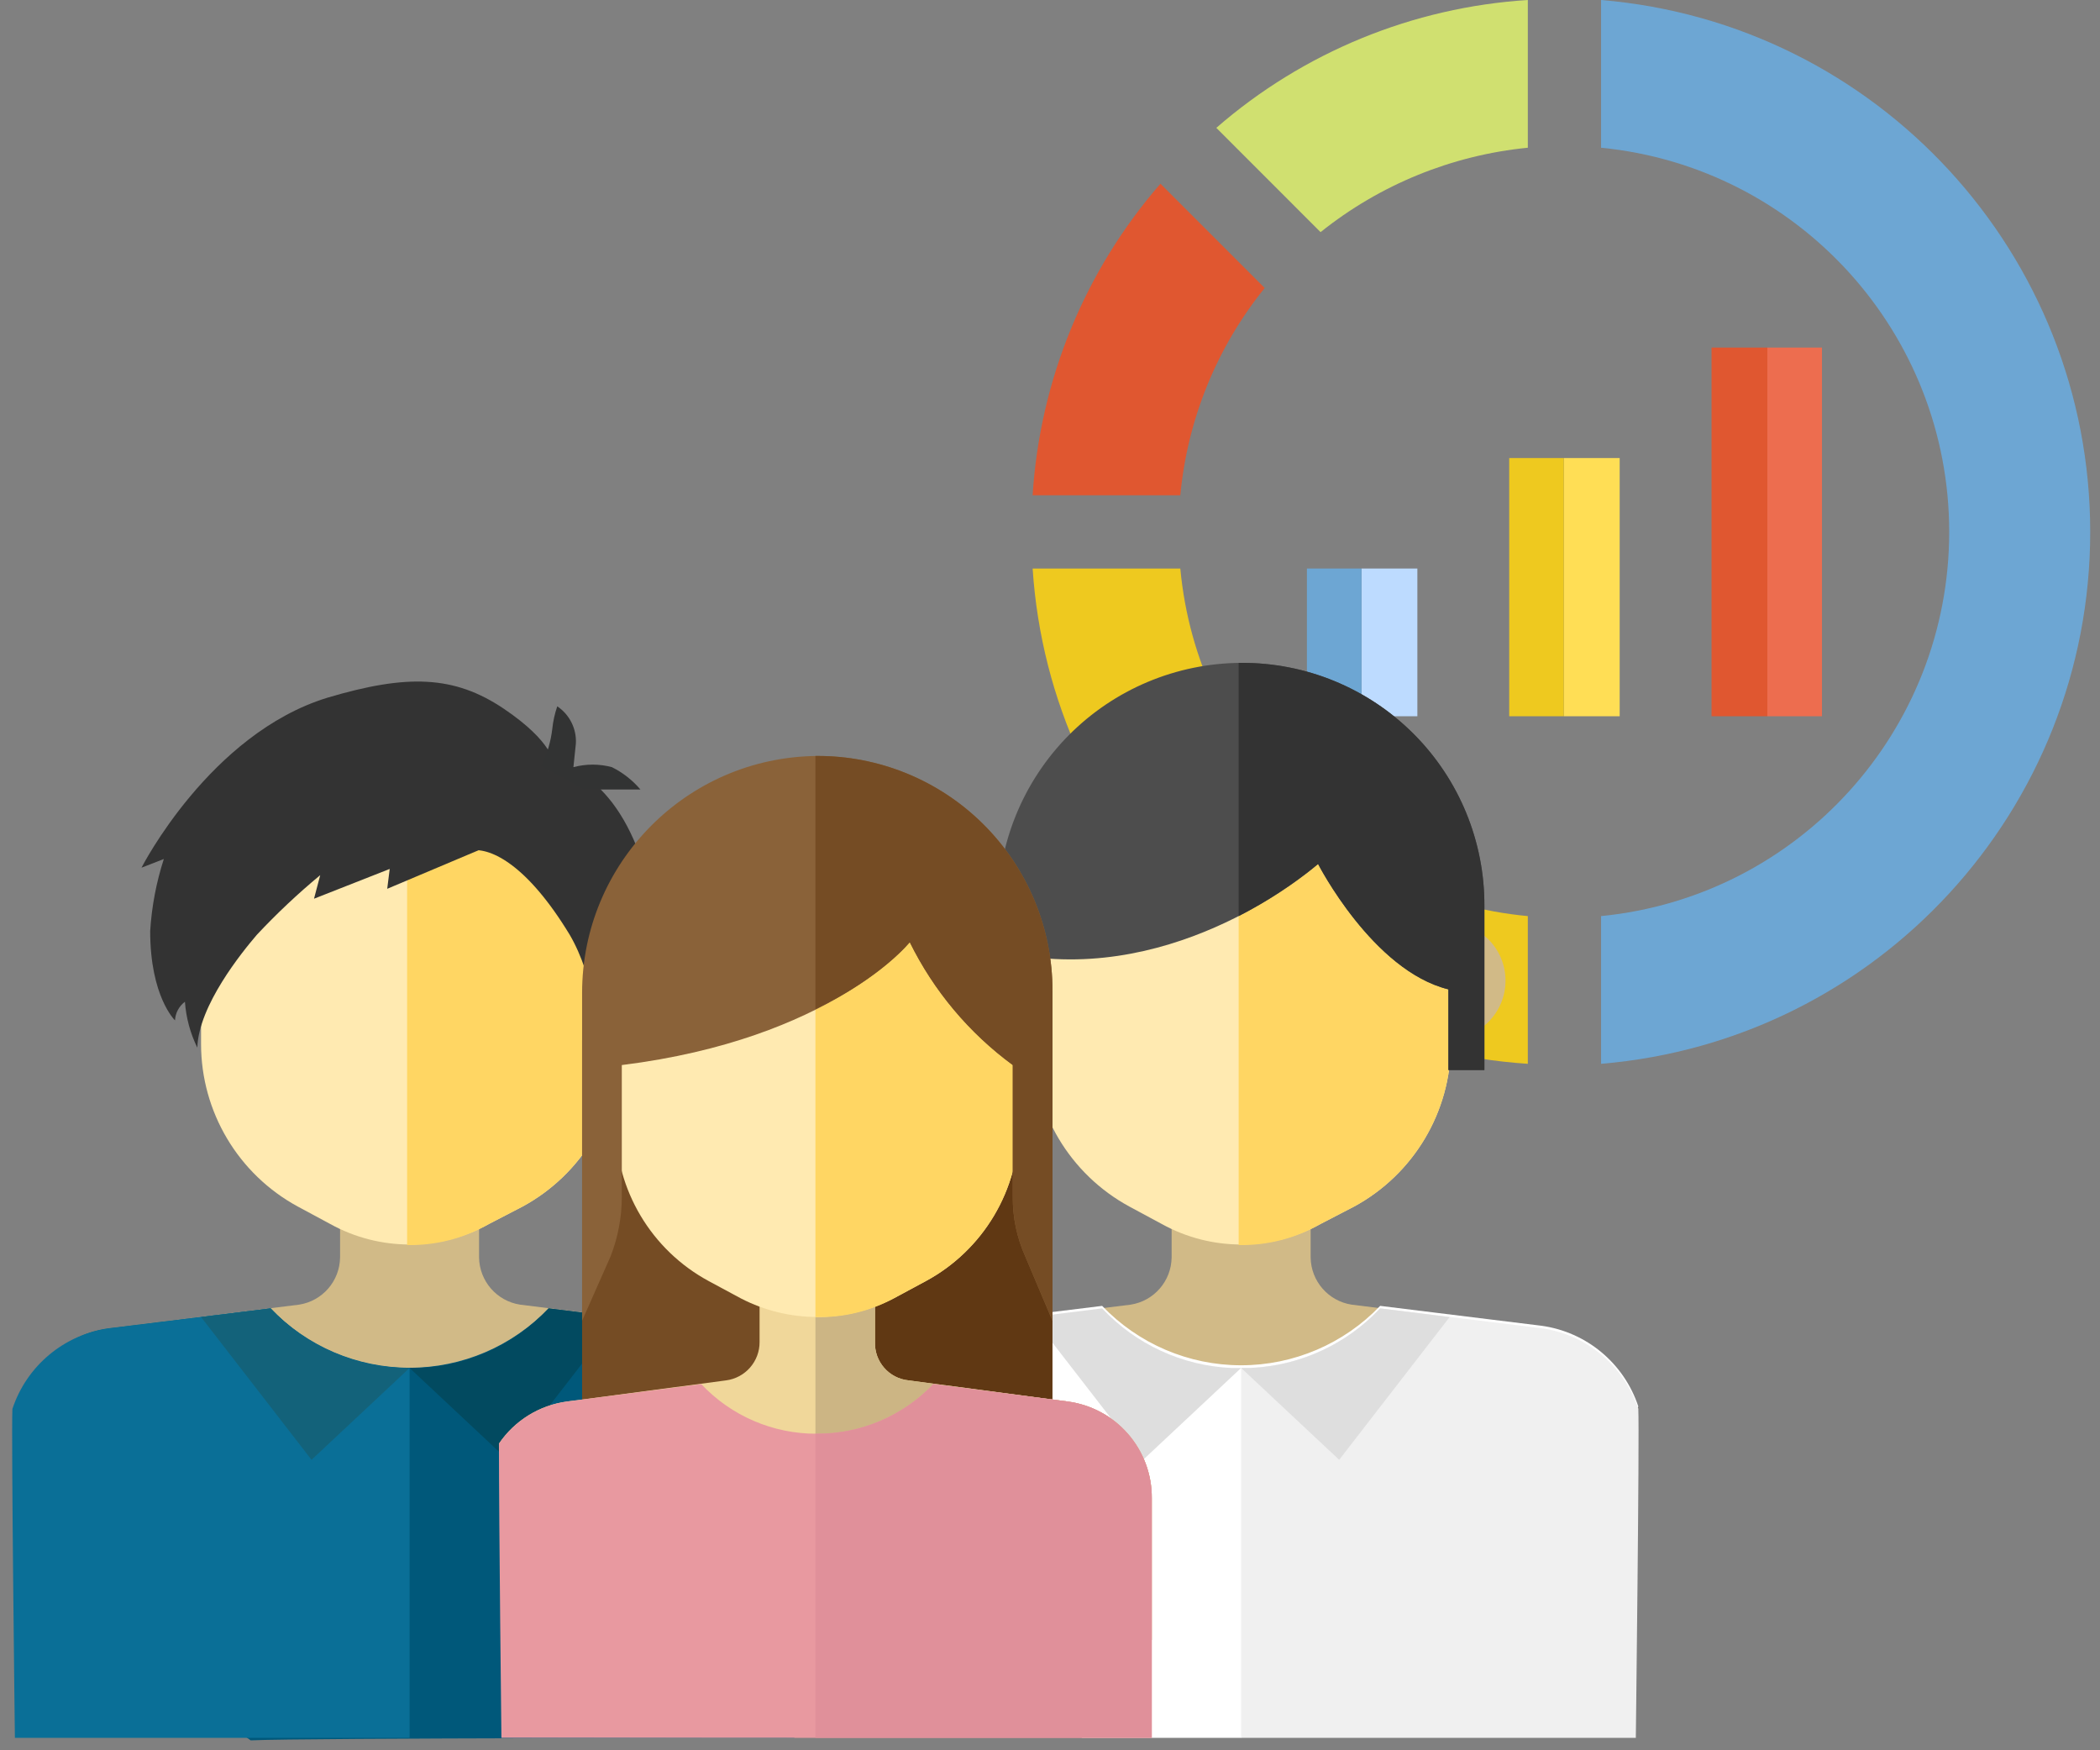 <svg xmlns="http://www.w3.org/2000/svg" width="132" height="110" viewBox="0 0 132 110">
    <rect x="0" y="0" width="132" height="110" fill="#808080" stroke="none"/>
    <g fill="none">
        <path fill="#D0E070" d="M96.035 0c-7.232.456-14.113 3.28-19.581 8.035l6.553 6.554c3.738-2.993 8.264-4.835 13.028-5.305V0z"/>
        <path fill="#E05730" d="M79.496 18.1l-6.553-6.554c-4.756 5.468-7.58 12.35-8.035 19.582h9.283c.448-4.77 2.293-9.303 5.305-13.029z"/>
        <path fill="#6DA6D3" d="M100.638 0v9.284c12.418 1.224 21.883 11.667 21.883 24.145s-9.465 22.921-21.883 24.145v9.284c17.381-1.455 30.747-15.987 30.747-33.429S118.019 1.456 100.638 0z"/>
        <path fill="#EEC91F" d="M96.035 66.858v-9.284C84.446 56.498 75.268 47.32 74.191 35.73h-9.283c1.099 16.716 14.412 30.03 31.127 31.128z"/>
        <path fill="#BDDBFF" d="M85.582 35.73L89.092 35.73 89.092 45.014 85.582 45.014z"/>
        <path fill="#6DA6D3" d="M82.149 35.73L85.582 35.73 85.582 45.014 82.149 45.014z"/>
        <path fill="#FFDE55" d="M98.298 28.787L101.809 28.787 101.809 45.014 98.298 45.014z"/>
        <path fill="#EEC91F" d="M94.865 28.787L98.298 28.787 98.298 45.014 94.865 45.014z"/>
        <path fill="#ED6D4F" d="M111.092 21.844L114.525 21.844 114.525 45.014 111.092 45.014z"/>
        <path fill="#E05730" d="M107.582 21.844L111.092 21.844 111.092 45.014 107.582 45.014z"/>
        <circle cx="65.064" cy="61.631" r="3.667" fill="#F0D79A"/>
        <circle cx="90.965" cy="61.631" r="3.667" fill="#D1BA87"/>
        <path fill="#D1BA87" d="M96.894 83.475l-11.937-1.482c-1.466-.228-2.554-1.48-2.574-2.965v-5.46h-8.738v5.46c-.02 1.484-1.108 2.737-2.574 2.965l-11.936 1.482c-3.681.474-6.428 3.623-6.398 7.334v5.539c6.815 6.485 15.87 10.09 25.277 10.064 3.158.01 6.304-.384 9.362-1.17 6.669-3.986 12.077-9.773 15.603-16.696-.896-2.712-3.256-4.68-6.085-5.07z"/>
        <path fill="#FFEAB1" d="M85.113 75.83l-2.106 1.092c-3.106 1.722-6.88 1.722-9.986 0l-2.028-1.092c-3.75-2.033-6.085-5.955-6.085-10.22V53.128h26.29V65.61c0 4.265-2.335 8.187-6.085 10.22z"/>
        <path fill="#FFD663" d="M77.858 53.128v25.12c1.805.036 3.586-.423 5.15-1.326l2.105-1.092c3.75-2.033 6.086-5.955 6.086-10.22V53.128h-13.34z"/>
        <path fill="#FFF" d="M102.979 88.39c-.896-2.712-3.256-4.68-6.085-5.07l-10.142-1.25c-2.281 2.385-5.438 3.734-8.738 3.734s-6.456-1.349-8.737-3.733l-10.142 1.248c-3.681.474-6.428 3.622-6.398 7.333v5.54c4.761 4.722 9.873 9.077 15.291 13.028h9.986S97.83 98.454 102.98 88.39z"/>
        <path fill="#F0F0F0" d="M102.979 88.546c-.896-2.712-3.256-4.68-6.085-5.07l-10.142-1.249c-2.263 2.412-5.43 3.77-8.738 3.745v23.248h24.809s.234-19.036.156-20.674z"/>
        <path fill="#DEDEDE" d="M77.39 85.972c-3.09-.143-6-1.487-8.113-3.745l-4.37.546 6.944 8.972 6.163-5.773h-.624zM78.014 85.972l6.163 5.773 6.944-8.972-4.37-.546c-2.112 2.258-5.023 3.602-8.113 3.745h-.624z"/>
        <path fill="#4D4D4D" d="M91.043 67.248h2.262V56.95c.02-4.061-1.583-7.963-4.456-10.835-2.872-2.872-6.773-4.476-10.835-4.456-4.076.021-7.977 1.66-10.844 4.557-2.868 2.897-4.467 6.814-4.447 10.89v10.142h2.185v-7.1c9.986 1.25 17.943-5.85 17.943-5.85s3.433 6.71 8.192 7.88v5.07z"/>
        <path fill="#333" d="M78.014 41.66h-.156v15.914c1.776-.911 3.45-2.01 4.993-3.276 0 0 3.433 6.71 8.192 7.88v5.07h2.262V56.95c.02-4.061-1.583-7.963-4.456-10.835-2.872-2.872-6.773-4.476-10.835-4.456z"/>
        <circle cx="38.695" cy="61.631" r="3.667" fill="#D1BA87"/>
        <path fill="#D1BA87" d="M44.624 83.475l-11.936-1.482c-1.466-.228-2.554-1.48-2.575-2.965v-5.46h-8.737v5.46c-.02 1.484-1.108 2.737-2.575 2.965L6.865 83.475c-3.666.468-5.617 3.589-5.617 7.334v5.539c6.553 6.24 14.667 10.064 24.497 10.064 3.157.01 6.303-.384 9.361-1.17 6.67-3.986 12.077-9.773 15.603-16.696-.895-2.712-3.255-4.68-6.085-5.07z"/>
        <path fill="#FFEAB1" d="M32.844 75.83l-2.106 1.092c-3.106 1.722-6.88 1.722-9.986 0l-2.029-1.092c-3.75-2.033-6.085-5.955-6.085-10.22V53.128H38.93V65.61c0 4.265-2.335 8.187-6.085 10.22z"/>
        <path fill="#FFD663" d="M25.589 53.128v25.12c1.805.036 3.585-.423 5.149-1.326l2.106-1.092c3.75-2.033 6.085-5.955 6.085-10.22V53.128H25.59z"/>
        <path fill="#333" d="M29.645 53.44c1.249-.156 3.511.936 6.164 5.305 1.56 2.652 1.95 6.63 1.95 6.63l1.17-2.418 1.404.937c1.013-3.115 1.04-6.466.078-9.596-1.95-6.007-5.539-6.32-5.539-6.32l-5.227 5.462z"/>
        <path fill="#333" d="M31.362 52.894l-7.022 2.964.156-1.248-4.758 1.872.39-1.482c-1.404 1.163-2.733 2.414-3.98 3.745-.935 1.092-3.666 4.446-3.744 7.099-.443-.903-.708-1.883-.78-2.887-.372.278-.6.707-.624 1.17 0 0-1.56-1.482-1.56-5.616.096-1.539.384-3.059.858-4.525l-1.404.546s4.29-8.426 11.702-10.688c4.993-1.482 7.957-1.404 11.078.702 3.12 2.106 3.12 3.433 3.12 3.433"/>
        <path fill="#323333" d="M34.014 48.135c.372-.732.61-1.525.702-2.34.051-.479.156-.95.312-1.405.775.52 1.22 1.409 1.17 2.34l-.155 1.483c.792-.212 1.626-.212 2.418 0 .687.342 1.297.82 1.794 1.404h-3.51"/>
        <path fill="#00587A" d="M50.71 88.546c-.896-2.712-3.256-4.68-6.086-5.07l-10.142-1.249c-2.28 2.384-5.437 3.733-8.737 3.733s-6.457-1.349-8.738-3.733L6.865 83.475c-3.666.468-5.617 3.589-5.617 7.334v5.539c4.213 4.056 8.738 8.971 14.51 13.028 3.277-.156 34.171-.156 34.171-.156s.858-17.241.78-20.674z"/>
        <path fill="#0A6F97" d="M.78 88.546c.896-2.712 3.256-4.68 6.085-5.07l10.142-1.249c2.263 2.412 5.43 3.77 8.738 3.745v23.248H.936S.702 90.184.78 88.546z"/>
        <path fill="#13627A" d="M25.12 85.972c-3.089-.143-6-1.487-8.113-3.745l-4.369.546 6.944 8.972 6.163-5.773h-.624z"/>
        <path fill="#024A60" d="M25.745 85.972l6.163 5.773 6.943-8.972-4.369-.546c-2.112 2.258-5.024 3.602-8.113 3.745h-.624z"/>
        <path fill="#754C24" d="M36.589 65.376H66.078V89.599H36.589z"/>
        <path fill="#603813" d="M51.255 65.376H66.156V89.599H51.255z"/>
        <path fill="#F0D79A" d="M67.092 88.078l-9.986-1.326c-1.23-.123-2.153-1.183-2.106-2.419V79.81h-7.255v4.524c.01 1.223-.894 2.261-2.107 2.419l-9.986 1.326c-1.743.232-3.304 1.197-4.29 2.652 5.383 9.284 14.354 15.447 24.964 18.178 6.007-.858 11.468-2.419 16.071-5.851v-8.894c.026-3.078-2.252-5.69-5.305-6.085z"/>
        <path fill="#CCB584" d="M67.092 88.078l-9.986-1.326c-1.23-.123-2.153-1.183-2.106-2.419V79.81h-3.745v28.163c1.639.702 3.355.468 5.071.936 6.007-.858 11.468-2.419 16.071-5.851v-8.894c.026-3.078-2.252-5.69-5.305-6.085z"/>
        <path fill="#FFEAB1" d="M58.199 80.51l-2.029 1.093c-3.01 1.555-6.586 1.555-9.596 0l-2.028-1.092c-3.61-1.952-5.857-5.727-5.851-9.83V58.589H64.05V70.68c.005 4.103-2.242 7.878-5.851 9.83z"/>
        <path fill="#FFD663" d="M51.255 58.589v24.184c1.713.049 3.408-.355 4.915-1.17L58.2 80.51c3.61-1.952 5.856-5.727 5.85-9.83V58.589H51.256z"/>
        <path fill="#E899A0" d="M67.092 88.078l-8.425-1.092c-1.911 2.005-4.564 3.134-7.334 3.12-2.746.01-5.374-1.12-7.255-3.12l-8.426 1.092c-1.743.232-3.304 1.197-4.29 2.652 0 5.15.156 18.49.156 18.49h40.88V94.163c.025-3.078-2.253-5.69-5.306-6.085z"/>
        <path fill="#E0909A" d="M67.092 88.078l-8.425-1.092c-1.911 2.005-4.564 3.134-7.334 3.12h-.078v19.114h21.142V94.163c.026-3.078-2.252-5.69-5.305-6.085z"/>
        <path fill="#8A6239" d="M51.333 47.51c-8.168.086-14.745 6.732-14.744 14.901v20.596l1.794-4.057c.465-1.193.703-2.463.702-3.744v-8.27c13.185-1.638 18.1-7.723 18.1-7.723 1.506 3.057 3.727 5.706 6.475 7.723v8.27c-.013 1.29.254 2.567.78 3.744l1.716 4.057V62.255c0-3.924-1.564-7.686-4.346-10.453-2.782-2.768-6.553-4.312-10.477-4.292z"/>
        <path fill="#754C24" d="M66.156 62.255c0-3.924-1.564-7.686-4.346-10.453-2.782-2.768-6.553-4.312-10.477-4.292h-.078v15.916c4.213-2.029 5.93-4.213 5.93-4.213 1.506 3.057 3.727 5.706 6.475 7.723v8.27c-.013 1.29.254 2.567.78 3.744l1.716 4.057V62.255z"/>
    </g>
</svg>
